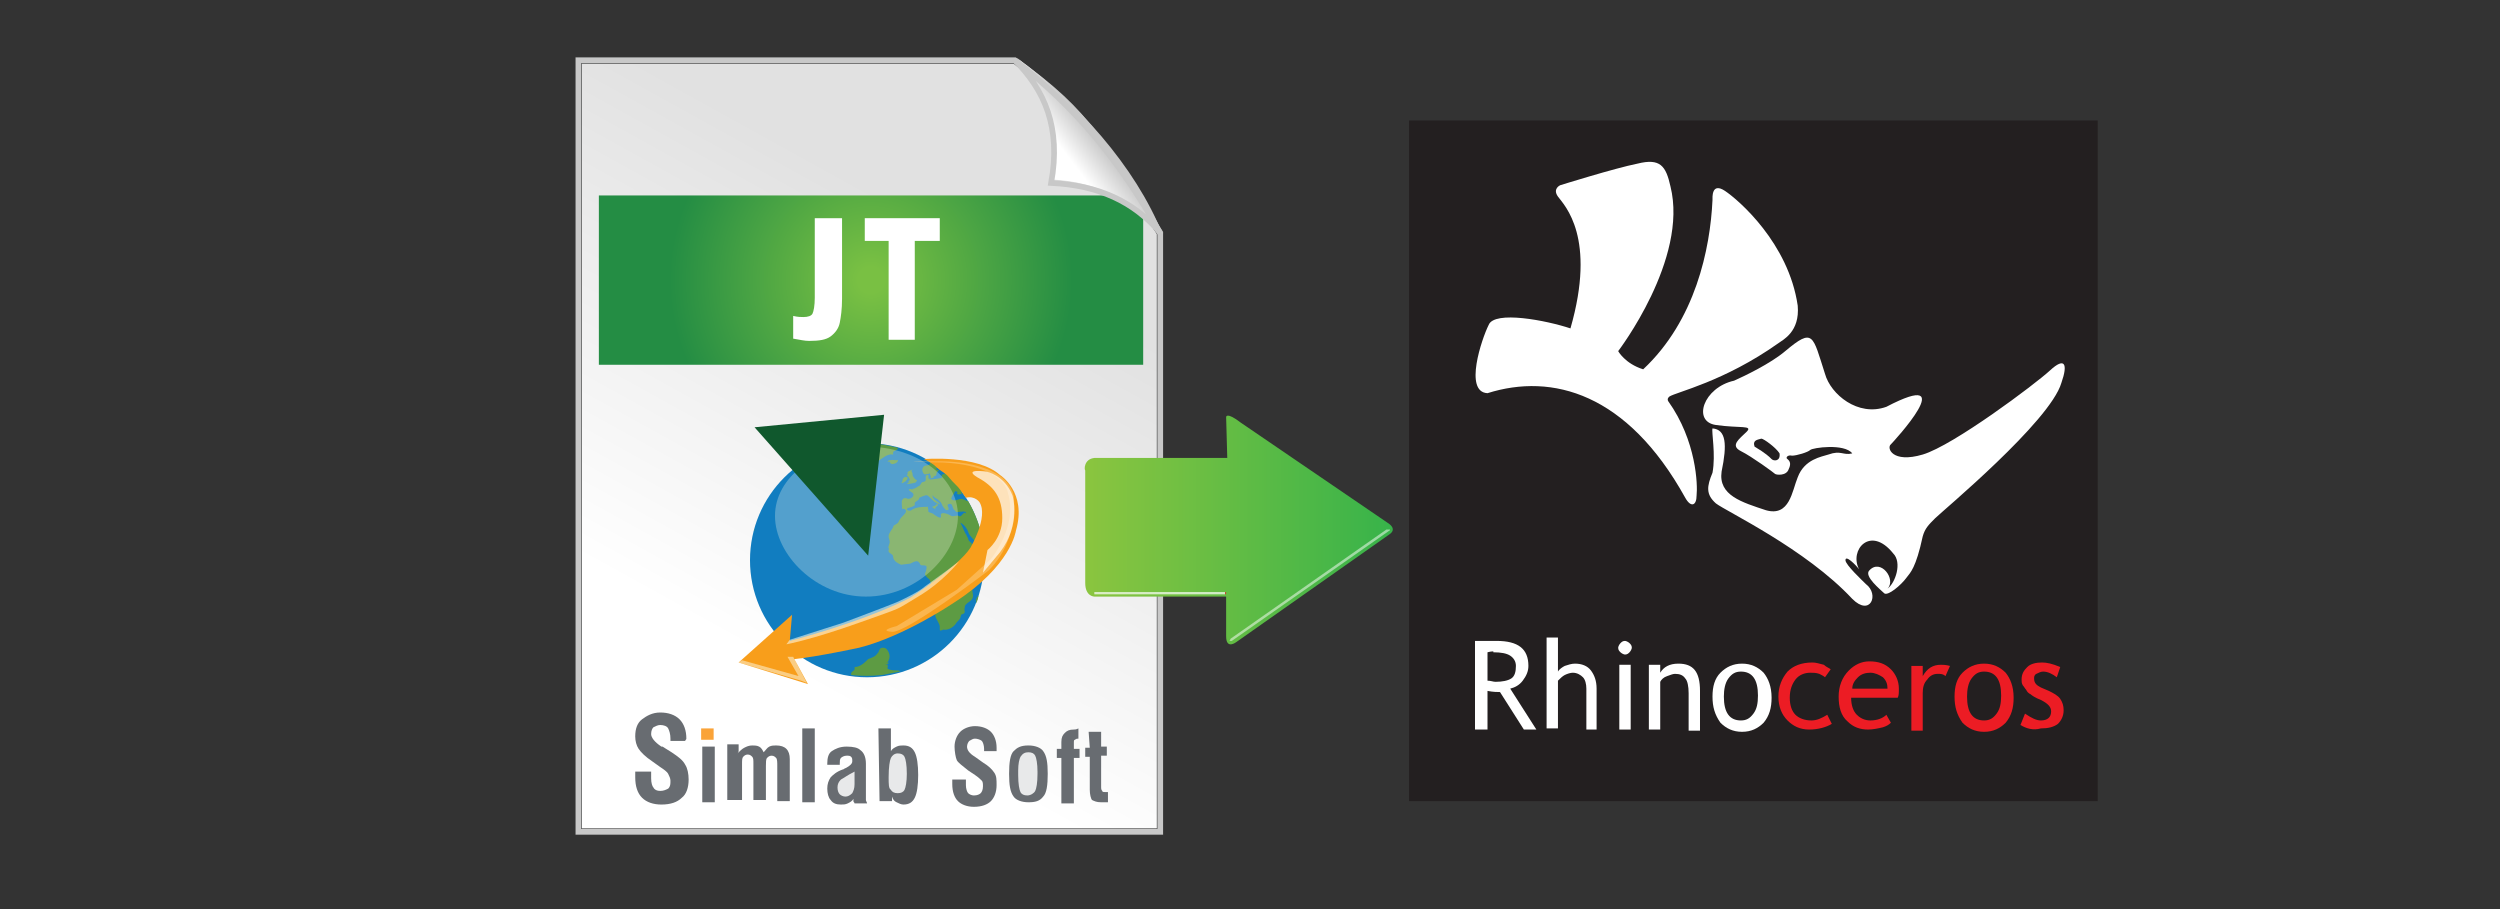 <?xml version="1.0" encoding="utf-8"?>
<!-- Generator: Adobe Illustrator 18.0.0, SVG Export Plug-In . SVG Version: 6.00 Build 0)  -->
<!DOCTYPE svg PUBLIC "-//W3C//DTD SVG 1.1//EN" "http://www.w3.org/Graphics/SVG/1.1/DTD/svg11.dtd">
<svg version="1.1" id="Layer_1" xmlns="http://www.w3.org/2000/svg" xmlns:xlink="http://www.w3.org/1999/xlink" x="0px" y="0px"
	 width="220px" height="80px" viewBox="0 0 220 80" enable-background="new 0 0 220 80" xml:space="preserve">
<rect x="0" y="0" width="220" height="80" fill="#333333" stroke="none"/>
<g>
	<rect x="124" y="10.6" fill="#231F20" width="60.6" height="59.9"/>
	<g>
		<g>
			<path fill="#FFFFFF" d="M130.9,34.6c5.7-1.8,12.3,0,17.4,9.2c0.5,0.9,1,0.7,1-0.2c0.1-0.9,0-4.8-2.5-8.3c-0.1-0.2,0-0.3,0.1-0.4
				c0.6-0.4,4.8-1.3,9.6-4.7c0.4-0.3,1.9-1,1.7-3.3c-0.8-5.5-5.2-9.3-6.4-10.1c-1.2-0.8-1.1,0.6-1.1,0.8c-0.2,4.3-1.5,10.6-6.1,14.9
				c-1.6-0.5-2.2-1.6-2.2-1.6s6.2-8.1,4.6-14.5c-0.4-1.8-0.9-2.5-2.9-2c-2,0.4-6.8,1.9-6.8,1.9s-0.7,0.3-0.2,1
				c0.6,0.8,3.4,3.6,1.1,11.6c-2.1-0.7-6.7-1.6-7.2-0.3C130.4,29.8,128.8,34.5,130.9,34.6z"/>
			<path fill="#FFFFFF" d="M150.7,37.7c-0.1,0.3,0.3,2.3,0,3.9c-0.5,1.2-0.6,1.9,0.3,2.7c0.9,0.7,7.9,4,12,8.4
				c1.6,1.6,2.4-0.4,1.2-1.3c-0.3-0.3-1.8-1.7-1.8-2.1c0-0.5,0.9,0.4,1.2,0.8c-0.9-1.7,1-3.9,3-1.4c0.8,0.8,0.2,2.6-0.5,3.1
				c0.8-0.8-0.6-2.7-1.6-1.6c-0.5,0.5,1,1.7,1.3,2c0.3,0.3,1.5-0.7,2-1.4c0.3-0.4,0.8-0.8,1.4-3.6c0.2-0.7,0.5-1,1.1-1.6
				c0.6-0.6,10.1-8.5,11.1-11.9c0.6-1.7,0.3-2.3-1-1.1c-1.3,1.2-8.5,6.6-11.2,7.4c-2.7,0.8-3.2-0.6-2.8-0.9c0.2-0.2,6.3-6.8-0.4-3.3
				c-2.5,0.9-4.9-1.1-5.4-2.9c-1.1-3.4-1-4.1-3.5-2c-1.3,1.1-3.6,2.2-4.5,2.6c-2.7,0.6-3.7,3.6-1.6,3.9c2.1,0.3,3.3,0,2.7,0.6
				c-0.6,0.6-1.5,1.2-0.5,1.7c1,0.5,2.9,1.9,3,2c0.1,0.1,1,0.2,1.2-0.4c0.3-0.6,0-0.8-0.1-0.9c-0.2-0.1,0-0.4,0.4-0.3
				c0.4,0,1.4-0.3,1.6-0.5c0.2-0.2,3-0.6,3.7,0.3c-0.8,0.2-1-0.3-2.1,0.1c-0.6,0.2-2.1,0.4-2.7,2c-0.5,1.2-0.7,3.5-2.8,2.9
				c-2.1-0.7-4.2-1.3-3.9-3.4C152,39.1,151.9,37.8,150.7,37.7z"/>
			<path fill="#231F20" d="M154.4,39.3c1,0.6,1.3,0.9,1.5,1.1s0.8,0.2,0.7-0.5c-0.3-0.5-1.4-1.3-1.6-1.3
				C154.7,38.7,154.2,38.7,154.4,39.3z"/>
		</g>
		<g>
			<path fill="#FFFFFF" d="M134.1,64.2l-2.1-3.3c-0.2,0-0.6,0-1.1-0.1v3.4h-1.1v-7.8c0,0,0.3,0,0.8,0c0.5,0,0.9,0,1.1,0
				c1.9,0,2.8,0.7,2.8,2.2c0,0.5-0.2,0.9-0.5,1.3c-0.3,0.4-0.7,0.6-1.1,0.7l2.3,3.6H134.1z M130.9,57.4v2.5c0.3,0,0.5,0.1,0.7,0.1
				c0.6,0,1.1-0.1,1.4-0.3c0.3-0.2,0.4-0.6,0.4-1.1c0-0.4-0.2-0.7-0.5-0.9c-0.3-0.2-0.8-0.3-1.5-0.3
				C131.5,57.3,131.3,57.3,130.9,57.4z"/>
			<path fill="#FFFFFF" d="M139.6,64.2v-3.6c0-0.4-0.1-0.8-0.3-1c-0.2-0.2-0.5-0.4-0.9-0.4c-0.2,0-0.5,0.1-0.7,0.2
				c-0.2,0.1-0.4,0.3-0.6,0.5v4.2h-1v-8h1v3c0.1-0.2,0.4-0.4,0.6-0.5c0.3-0.1,0.6-0.2,0.9-0.2c0.6,0,1.1,0.2,1.4,0.6
				c0.3,0.4,0.5,0.9,0.5,1.6v3.6H139.6z"/>
			<path fill="#FFFFFF" d="M150.7,61.3c0-0.9,0.2-1.6,0.7-2.1c0.5-0.5,1.1-0.8,1.9-0.8c0.8,0,1.4,0.3,1.9,0.8
				c0.4,0.5,0.7,1.2,0.7,2.2c0,0.9-0.2,1.6-0.7,2.2c-0.5,0.5-1.1,0.8-1.9,0.8c-0.8,0-1.4-0.3-1.9-0.8
				C150.9,62.9,150.7,62.2,150.7,61.3z M151.7,61.3c0,1.4,0.5,2.1,1.5,2.1c0.5,0,0.8-0.2,1.1-0.6c0.3-0.4,0.4-0.9,0.4-1.6
				c0-1.4-0.5-2.1-1.5-2.1c-0.5,0-0.8,0.2-1.1,0.6S151.7,60.7,151.7,61.3z"/>
			<path fill="#EC1C24" d="M161.1,58.9l-0.5,0.7c-0.1-0.1-0.3-0.2-0.5-0.3c-0.3-0.1-0.5-0.1-0.8-0.1c-0.5,0-1,0.2-1.3,0.6
				c-0.3,0.4-0.5,0.9-0.5,1.6c0,0.7,0.2,1.2,0.5,1.5c0.3,0.3,0.8,0.5,1.4,0.5c0.5,0,0.9-0.2,1.4-0.5l0.4,0.8c-0.5,0.3-1.2,0.5-2,0.5
				c-0.8,0-1.4-0.3-1.9-0.8c-0.5-0.5-0.8-1.2-0.8-2.1c0-0.9,0.3-1.6,0.8-2.2c0.5-0.5,1.2-0.8,2.2-0.8c0.3,0,0.6,0.1,1,0.2
				C160.7,58.7,161,58.8,161.1,58.9z"/>
			<path fill="#EC1C24" d="M167,61.4h-4.1c0,0.7,0.2,1.2,0.5,1.5c0.3,0.3,0.7,0.5,1.2,0.5c0.6,0,1.1-0.2,1.4-0.5l0.4,0.7
				c-0.2,0.2-0.4,0.3-0.7,0.4c-0.4,0.1-0.9,0.2-1.3,0.2c-0.7,0-1.3-0.2-1.8-0.7c-0.6-0.5-0.8-1.3-0.8-2.2c0-0.9,0.3-1.7,0.9-2.3
				c0.5-0.5,1.1-0.8,1.8-0.8c0.8,0,1.4,0.2,1.9,0.7c0.4,0.4,0.7,1,0.7,1.7C167.1,61,167.1,61.2,167,61.4z M164.6,59.2
				c-0.4,0-0.8,0.1-1.1,0.4c-0.3,0.3-0.5,0.6-0.5,1h3.1c0-0.4-0.1-0.7-0.4-1C165.4,59.4,165,59.2,164.6,59.2z"/>
			<path fill="#EC1C24" d="M171.2,59.5c-0.2-0.2-0.4-0.2-0.7-0.2c-0.4,0-0.7,0.2-0.9,0.5c-0.3,0.3-0.4,0.7-0.4,1.2v3.3h-1v-5.7h1
				v0.9c0.4-0.7,0.9-1,1.6-1c0.2,0,0.4,0,0.8,0.1L171.2,59.5z"/>
			<path fill="#EC1C24" d="M172,61.3c0-0.9,0.2-1.6,0.7-2.1c0.5-0.5,1.1-0.8,1.9-0.8c0.8,0,1.4,0.3,1.9,0.8c0.4,0.5,0.7,1.2,0.7,2.2
				c0,0.9-0.2,1.6-0.7,2.2c-0.5,0.5-1.1,0.8-1.9,0.8c-0.8,0-1.4-0.3-1.9-0.8C172.2,62.9,172,62.2,172,61.3z M173.1,61.3
				c0,1.4,0.5,2.1,1.5,2.1c0.5,0,0.8-0.2,1.1-0.6c0.3-0.4,0.4-0.9,0.4-1.6c0-1.4-0.5-2.1-1.5-2.1c-0.5,0-0.8,0.2-1.1,0.6
				C173.2,60.1,173.1,60.7,173.1,61.3z"/>
			<path fill="#EC1C24" d="M177.8,63.8l0.4-1c0.6,0.4,1,0.6,1.4,0.6c0.6,0,0.9-0.3,0.9-0.8c0-0.4-0.3-0.7-0.9-1
				c-0.5-0.2-0.8-0.4-0.9-0.5c-0.2-0.1-0.3-0.2-0.4-0.4c-0.1-0.1-0.2-0.3-0.3-0.4c-0.1-0.2-0.1-0.3-0.1-0.5c0-0.5,0.2-0.8,0.5-1.1
				c0.3-0.3,0.8-0.4,1.3-0.4c0.4,0,0.9,0.1,1.6,0.4l-0.3,0.9c-0.4-0.3-0.8-0.5-1.2-0.5c-0.2,0-0.4,0.1-0.6,0.2
				c-0.2,0.1-0.2,0.3-0.2,0.4c0,0.4,0.2,0.6,0.6,0.8l0.7,0.3c0.4,0.2,0.8,0.4,1,0.7c0.2,0.3,0.3,0.6,0.3,1c0,0.5-0.2,0.9-0.5,1.2
				c-0.4,0.3-0.9,0.4-1.5,0.4C178.9,64.3,178.3,64.1,177.8,63.8z"/>
			<g>
				<path fill="#FFFFFF" d="M143,57.6c0.2,0,0.3-0.1,0.4-0.2c0.1-0.1,0.2-0.3,0.2-0.4c0-0.2-0.1-0.3-0.2-0.4
					c-0.1-0.1-0.3-0.2-0.4-0.2c-0.2,0-0.3,0.1-0.4,0.2c-0.1,0.1-0.2,0.3-0.2,0.4c0,0.2,0.1,0.3,0.2,0.4
					C142.7,57.5,142.9,57.6,143,57.6z"/>
				<polygon fill="#FFFFFF" points="142.5,59.3 142.5,64.2 143.5,64.2 143.5,58.5 142.5,58.5 				"/>
			</g>
			<path fill="#FFFFFF" d="M147.7,58.4c-0.8,0-1.3,0.3-1.6,0.8v-0.7h-0.3h-0.7v5.7h1v-4.2c0.1-0.2,0.3-0.4,0.6-0.5
				c0.3-0.1,0.5-0.2,0.7-0.2c0.4,0,0.7,0.1,0.9,0.4c0.2,0.2,0.3,0.7,0.3,1.3v3.3h1v-3.5C149.6,59.1,149,58.4,147.7,58.4z"/>
		</g>
	</g>
</g>
<g id="rect2470">
	<g>
		
			<linearGradient id="SVGID_1_" gradientUnits="userSpaceOnUse" x1="677.412" y1="-780.338" x2="697.213" y2="-744.462" gradientTransform="matrix(1 1.100000e-003 1.100000e-003 -1 -610.219 -723.463)">
			<stop  offset="0" style="stop-color:#FFFFFF"/>
			<stop  offset="1" style="stop-color:#E1E1E1"/>
		</linearGradient>
		<path fill="url(#SVGID_1_)" stroke="#383939" stroke-width="0.6" d="M50.9,5.3h38.4c6.8,5.3,7.4,7.3,12.8,15.2v52.7H50.9V5.3z"/>
		<path fill="none" stroke="#C8C8C8" stroke-width="0.5" d="M50.9,5.3h38.4c6.9,4.9,7.4,7.2,12.8,15.2v52.7H50.9V5.3z"/>
	</g>
</g>
<radialGradient id="SVGID_2_" cx="76.65" cy="24.65" r="17.736" gradientUnits="userSpaceOnUse">
	<stop  offset="6.451610e-002" style="stop-color:#79C043"/>
	<stop  offset="1" style="stop-color:#248D44"/>
</radialGradient>
<rect x="52.7" y="17.2" fill="url(#SVGID_2_)" width="47.9" height="14.9"/>
<g>
	<g>
		<path fill="#686C71" d="M60.3,65.2H59V65c0-0.4-0.1-0.7-0.2-0.9c-0.1-0.2-0.4-0.3-0.7-0.3c-0.2,0-0.4,0.1-0.6,0.2
			c-0.1,0.1-0.2,0.3-0.2,0.6c0,0.3,0.3,0.7,0.9,1.1c0,0,0,0,0.1,0l0.8,0.5c0.6,0.4,1,0.7,1.2,1.1c0.2,0.3,0.3,0.8,0.3,1.3
			c0,0.7-0.2,1.3-0.6,1.6c-0.4,0.4-1,0.6-1.8,0.6c-0.7,0-1.3-0.2-1.7-0.6s-0.6-1-0.6-1.8c0-0.1,0-0.1,0-0.2s0-0.2,0-0.3h1.4v0.6
			c0,0.4,0.1,0.7,0.2,0.8c0.1,0.2,0.3,0.3,0.6,0.3s0.5-0.1,0.7-0.2C59,69.2,59,69,59,68.7c0-0.2-0.1-0.4-0.2-0.6
			c-0.1-0.2-0.4-0.4-0.7-0.6L57.4,67c-0.6-0.4-1-0.8-1.2-1.1c-0.2-0.3-0.3-0.7-0.3-1.1c0-0.7,0.2-1.2,0.6-1.5s0.9-0.6,1.6-0.6
			c0.7,0,1.3,0.2,1.7,0.6c0.4,0.4,0.6,1,0.6,1.7l0,0C60.4,65.1,60.3,65.1,60.3,65.2z"/>
		<path fill="#FAA338" d="M61.7,64.1h1.1v1h-1.1V64.1z"/>
		<path fill="#686C71" d="M67.2,66.2c0.2-0.2,0.3-0.4,0.5-0.5s0.4-0.1,0.6-0.1c0.4,0,0.7,0.1,0.9,0.3c0.2,0.2,0.3,0.5,0.3,0.9v3.7
			h-1.1v-3l0,0v-0.1c0-0.3,0-0.6-0.1-0.7s-0.2-0.2-0.4-0.2c-0.2,0-0.3,0.1-0.4,0.2s-0.1,0.4-0.1,0.7v3h-1.1v-3.2
			c0-0.3,0-0.5-0.1-0.6s-0.2-0.2-0.4-0.2c-0.2,0-0.3,0.1-0.4,0.2s-0.1,0.3-0.1,0.7v3.1H64v-4.9h1V66v0.1c0,0,0,0.1-0.1,0.2
			c0.2-0.2,0.4-0.4,0.6-0.5s0.4-0.2,0.7-0.2c0.2,0,0.4,0,0.6,0.1C67,65.8,67.1,66,67.2,66.2z"/>
		<path fill="#686C71" d="M70.6,64.1h1.1v6.5h-1.1V64.1z"/>
		<path fill="#686C71" d="M76.2,67.2V70c0,0.1,0,0.2,0,0.4c0,0.1,0.1,0.2,0.1,0.3h-1.1c0-0.1-0.1-0.1-0.1-0.2s0-0.2,0-0.2
			c-0.1,0.2-0.3,0.3-0.5,0.4s-0.4,0.1-0.6,0.1c-0.4,0-0.7-0.1-0.9-0.4c-0.2-0.2-0.3-0.6-0.3-1s0.1-0.7,0.3-1
			c0.2-0.2,0.5-0.5,1.1-0.7c0.1,0,0.1-0.1,0.2-0.1c0.4-0.2,0.6-0.4,0.6-0.6s0-0.3-0.1-0.4s-0.2-0.1-0.4-0.1c-0.2,0-0.4,0.1-0.5,0.2
			s-0.1,0.3-0.1,0.5v0.1h-1.1v-0.1c0-0.5,0.1-0.9,0.4-1.1s0.7-0.4,1.3-0.4c0.6,0,1,0.1,1.2,0.3C76,66.2,76.2,66.6,76.2,67.2z"/>
		<path fill="#686C71" d="M77.3,64.1h1.1v1.4c0,0.1,0,0.2,0,0.3c0,0.1,0,0.2,0,0.3c0.1-0.2,0.3-0.3,0.5-0.4s0.4-0.1,0.6-0.1
			c0.5,0,0.8,0.2,1,0.6s0.3,1.1,0.3,2s-0.1,1.6-0.3,2c-0.2,0.4-0.5,0.6-1,0.6c-0.2,0-0.4-0.1-0.6-0.2s-0.3-0.2-0.4-0.5l0,0
			c0,0.1,0,0.2,0,0.2v0.2h-1.1L77.3,64.1L77.3,64.1z"/>
		<path fill="#686C71" d="M87.7,66.1h-1.1v-0.2c0-0.3-0.1-0.6-0.2-0.7S86,65,85.8,65s-0.3,0.1-0.5,0.2c-0.1,0.1-0.2,0.3-0.2,0.5
			c0,0.3,0.2,0.6,0.7,0.9l0,0l0.7,0.5c0.5,0.3,0.8,0.6,1,0.9s0.2,0.6,0.2,1.1c0,0.6-0.2,1.1-0.5,1.4S86.4,71,85.7,71
			c-0.6,0-1.1-0.2-1.4-0.5s-0.5-0.8-0.5-1.5v-0.1c0-0.1,0-0.1,0-0.3H85v0.5c0,0.3,0.1,0.6,0.2,0.7s0.3,0.2,0.5,0.2
			c0.3,0,0.5-0.1,0.6-0.2s0.2-0.3,0.2-0.6c0-0.2,0-0.4-0.1-0.5s-0.3-0.3-0.6-0.5l-0.6-0.4c-0.5-0.4-0.9-0.7-1-0.9S84,66.1,84,65.7
			c0-0.5,0.2-1,0.5-1.3s0.8-0.5,1.3-0.5c0.6,0,1.1,0.2,1.4,0.5s0.5,0.8,0.5,1.4l0,0C87.7,66,87.7,66,87.7,66.1z"/>
		<path fill="#686C71" d="M90.5,65.6c0.6,0,1.1,0.2,1.3,0.5c0.3,0.4,0.4,1,0.4,2s-0.1,1.7-0.4,2c-0.3,0.4-0.7,0.5-1.3,0.5
			c-0.6,0-1.1-0.2-1.3-0.5c-0.3-0.4-0.4-1-0.4-2s0.1-1.7,0.4-2S89.8,65.6,90.5,65.6z"/>
		<path fill="#686C71" d="M94.9,64.1V65l0,0l0,0c-0.1,0-0.2,0-0.3,0.1c-0.1,0-0.1,0.1-0.1,0.3v0.5H95v0.8h-0.5v4h-1.1v-4H93v-0.8
			h0.4v-0.6c0-0.4,0.1-0.6,0.3-0.8c0.2-0.2,0.4-0.3,0.8-0.3C94.6,64.2,94.7,64.2,94.9,64.1C94.8,64.1,94.8,64.1,94.9,64.1z"/>
		<path fill="#686C71" d="M95.8,64.4h1.1v1.3h0.5v0.8h-0.5v2.7c0,0.2,0,0.3,0.1,0.4c0,0.1,0.1,0.1,0.3,0.1c0,0,0,0,0.1,0
			c0,0,0,0,0.1,0v0.9c-0.1,0-0.2,0-0.3,0c-0.1,0-0.2,0-0.3,0c-0.4,0-0.6-0.1-0.8-0.2c-0.1-0.1-0.2-0.5-0.2-0.9v-2.9h-0.4v-0.8h0.4
			L95.8,64.4L95.8,64.4z"/>
	</g>
	<rect x="61.8" y="65.7" fill="#686C71" width="1.1" height="4.9"/>
	<path fill="#E8E9EA" d="M75.2,67.9V69c0,0.4-0.1,0.6-0.2,0.8c-0.2,0.2-0.4,0.3-0.6,0.3S74,70,73.9,69.9s-0.2-0.3-0.2-0.6
		c0-0.3,0.1-0.5,0.3-0.7C74.2,68.5,74.6,68.2,75.2,67.9z"/>
	<path fill="#E8E9EA" d="M90.5,66.2c0.3,0,0.5,0.1,0.6,0.3c0.1,0.2,0.2,0.7,0.2,1.4v0.2c0,0.8-0.1,1.3-0.2,1.5S90.7,70,90.4,70
		c-0.3,0-0.5-0.1-0.6-0.3c-0.1-0.2-0.2-0.7-0.2-1.5v-0.4c0-0.6,0.1-1,0.2-1.2C90,66.3,90.2,66.2,90.5,66.2z"/>
	<path fill="#E8E9EA" d="M78.2,68.4c0-0.9,0.1-1.5,0.2-1.7s0.3-0.4,0.6-0.4c0.3,0,0.5,0.1,0.6,0.3s0.2,0.7,0.2,1.5
		c0,0.7-0.1,1.2-0.2,1.4c-0.1,0.2-0.3,0.3-0.6,0.3c-0.3,0-0.5-0.1-0.6-0.3C78.2,69.4,78.2,69,78.2,68.4z"/>
</g>
<g id="path3395">
	<g>
		
			<linearGradient id="SVGID_3_" gradientUnits="userSpaceOnUse" x1="704.981" y1="-736.828" x2="707.218" y2="-734.766" gradientTransform="matrix(0.995 9.531939e-002 9.531939e-002 -0.995 -537.236 -786.548)">
			<stop  offset="0" style="stop-color:#FFFFFF"/>
			<stop  offset="1" style="stop-color:#C8C8C8"/>
		</linearGradient>
		<path fill="url(#SVGID_3_)" d="M89.5,5.1c5.2,3.8,10.4,9.5,12.8,15.5c-2.3-2.8-5.6-4.6-9.7-4.8C93.6,11.1,92,7.8,89.5,5.1z"/>
		<path fill="none" stroke="#C8C8C8" stroke-width="0.5" d="M89.3,5.3c5.7,4.4,9.4,9.2,12.8,15.2c-2.3-2.8-5.5-4.2-9.6-4.4
			C93.4,11.2,91.9,7.9,89.3,5.3z"/>
	</g>
</g>
<g>
	<path fill="#FFFFFF" d="M71.8,19.2h2.3v7.1c0,0.9-0.1,1.6-0.2,2.1c-0.1,0.5-0.4,0.9-0.8,1.2s-1,0.4-1.9,0.4c-0.4,0-0.8-0.1-1.4-0.2
		v-2c0.4,0.1,0.7,0.1,0.9,0.1c0.4,0,0.7-0.1,0.8-0.3c0.1-0.2,0.2-0.7,0.2-1.4V19.2z"/>
	<path fill="#FFFFFF" d="M76.1,19.2h6.6v2h-2.2v8.7h-2.3v-8.7h-2.1V19.2z"/>
</g>
<g>
	<circle fill="#117DC0" cx="76.3" cy="49.3" r="10.3"/>
	<path fill="#5D9B43" d="M73.5,39.4c0,0-0.1,0-0.1,0c0.1,0,0.3,0,0.4,0C73.7,39.4,73.6,39.4,73.5,39.4z M85.5,50.5
		c0.3-0.5,0.8-0.9,1.1-1.3c0-0.3,0-0.6,0-0.8c-0.2,0-0.3,0.1-0.5,0.1c-0.1,0-0.5-0.6-0.6-0.7c-0.1-0.1-0.3-0.2-0.3-0.4
		c0,0-0.2-0.4-0.2-0.4c-0.1-0.1-0.4-0.9-0.5-1c0.3,0.1,0.6,0.5,0.7,0.8c0.1,0.4,0.5,0.6,0.6,0.9c0,0-0.1-0.1-0.1-0.1
		c0,0.1,0.2,0.6,0.3,0.7c0.1,0,0.4-0.1,0.6-0.2c-0.2-1.4-0.7-2.8-1.4-4c-0.2,0-0.4-0.2-0.6-0.2c-0.3,0-0.6,0.3-0.9,0
		c0,0,0.1-0.3,0.2-0.4c0,0,0.1-0.1,0.1-0.2c0.2-0.2,0.1,0,0.3,0c0,0-0.1,0.1-0.1,0.1c0.1,0.2,0.3,0.1,0.5,0c-0.2-0.1-0.1-0.1,0-0.2
		c-0.5-0.6-1-1.2-1.6-1.7c0,0,0,0,0,0.1c0.3,0.2-0.4,0-0.2,0.4c0.1,0.1-1,0.2-1.1,0.2c0-0.1,0.4-0.2,0.4-0.2c0,0-0.1-0.1,0-0.1
		c0.1,0,0.1,0,0.2-0.1c0-0.1,0-0.2,0.1-0.3c0.3-0.2-0.1-0.1-0.1-0.2c0-0.1,0-0.1,0.1-0.2c-0.2-0.1-0.4-0.3-0.6-0.4
		c-0.1,0.1-0.1,0.1-0.1,0.2c-0.2,0.1-0.5,0-0.6,0.3c-0.1,0.1,0,0.4,0.1,0.5c0.1,0.1,0.6,0,0.5-0.1c0,0,0.3,0.7-0.1,0.5
		c0,0,0-0.3,0-0.3c-0.5,0,0,0.5-0.4,0.6c-0.3,0-0.2,0.3-0.5,0.4c0,0-0.4,0.3-0.5,0.2c0,0.1,0,0.1,0,0.1c-0.1-0.1-0.6-0.1-0.1,0.2
		c0.4,0.2,0.1,0.6-0.3,0.6c-0.2-0.1-0.4-0.1-0.5,0.1c-0.1,0.1,0,0.8,0,0.8c0.2-0.1,0.4,0.1,0.3,0.3c-0.1,0.2-0.4,0.4-0.5,0.6
		c-0.1,0.1-0.1,0.3-0.3,0.4c-0.1,0.1-0.3,0.1-0.3,0.3c-0.1,0.2-0.4,0.5-0.4,0.8c0,0.2,0.1,0.3,0.1,0.5c0,0.1-0.1,0.3-0.1,0.4
		c-0.1,0.1,0.1,0.1,0,0.3c-0.1,0.3,0.4,0.3,0.4,0.6c0,0.4,0.5,0.6,0.7,0.7c-0.1,0,0.8-0.1,0.8-0.1c0.4-0.2,0.7-0.4,0.9,0.1
		c0.1,0.1,0.3,0,0.5,0.1c0.1,0.1,0,0.3,0,0.4c0,0.1-0.1,0.2-0.1,0.3c0,0.2,0.3,0.4,0.4,0.5c0.1,0.3,0.3,0.6,0.3,0.9
		c0,0.4-0.3,0.7-0.2,1.1c0.1,0.4,0.4,0.6,0.4,1.1c0,0.3,0.3,0.6,0.4,1c0,0.1,0,0.3,0,0.3c0,0.2,0.3,0,0.3,0c0.4,0.1,0.9-0.2,1.1-0.5
		c0.1-0.2,0.3-0.3,0.4-0.5c0.1-0.3,0-0.3,0.3-0.4c0.2-0.1,0-0.4,0.1-0.5c0-0.2,0-0.2,0.2-0.4c0.4-0.3,0.6-0.4,0.5-0.9
		C85.5,51.3,85.2,51,85.5,50.5z M84.4,45.4c-0.2-0.1-0.5,0.1-0.7,0c-0.1-0.1-1-0.5-0.9,0c0.1,0.4-0.6-0.1-0.7-0.2
		c-0.2-0.1-0.5-0.1-0.4-0.3c0-0.1-0.1-0.3,0-0.3c-0.5,0-1.1,0-1.5,0.3c-0.1,0.1-0.6,0-0.3-0.2c0.1,0,0.7-0.2,0.6-0.3
		c-0.1-0.3,0.4-0.3,0.4-0.6c0,0,0.6-0.3,0.7-0.2c0.1,0,0.5,0.5,0.7,0.6c0.4,0.1-0.1,0.4-0.3,0.4c0,0,0.3,0.2,0.3,0.2
		c0-0.2,0.1-0.2,0.2-0.3c0.1-0.1-0.1-0.2,0-0.2c0.1,0,0.2,0.1,0.2,0.1c0.1-0.2-0.8-0.4-0.6-0.9c-0.1,0.2,0.4,0.4,0.5,0.5
		c0.2,0.2,0.2,0.2,0.3,0.4c0,0.1,0.3,0.5,0.4,0.5c0.4,0,0-0.4,0.1-0.5c0,0,0.3-0.2,0.4,0.1c0,0.1,0.1,0.2,0.1,0.3
		c0,0,0.2,0.2,0.2,0.2c0,0.2,1-0.2,0.9,0.2c0,0,0,0,0,0C84.8,44.9,84.6,45.6,84.4,45.4z M85.9,53.1c0.1-0.2,0.2-0.5,0.2-0.7
		c-0.1,0.1-0.1,0.2-0.2,0.3C85.9,52.9,85.9,53,85.9,53.1z M80.2,42.8C80.2,42.8,80.2,42.7,80.2,42.8C80.2,42.8,80.2,42.8,80.2,42.8z
		 M66.4,46.5c0,0.1,0,0.1,0,0.2C66.3,46.7,66.4,46.6,66.4,46.5z M79.6,42.4c0.1,0,0.4-0.4,0.2-0.4c-0.3-0.1-0.4,0.2-0.4,0.4
		C79.2,42.6,79.5,42.5,79.6,42.4z M79.9,41.9c0,0,0.3,0.4,0.1,0.4c0,0,0,0,0,0c0,0-0.1,0.1-0.1,0.1c0.1,0,0.1,0,0.2,0
		c-0.1,0-0.2,0.1-0.3,0.2c0.1,0,0.9-0.1,0.8-0.2c0,0,0.2-0.1,0-0.2c-0.1,0-0.1-0.1-0.2-0.2c-0.1-0.1-0.1-0.2-0.1-0.3
		c0,0.1,0-0.2-0.1-0.2c0-0.1,0.1-0.2,0.1-0.2c-0.1,0.1-0.6,0.2-0.4,0.4c0,0-0.1,0.1-0.1,0.1C79.9,41.9,79.9,42,79.9,41.9z
		 M82.8,41.3C82.8,41.3,82.8,41.3,82.8,41.3c0,0-0.1-0.1-0.1-0.1C82.7,41.3,82.8,41.3,82.8,41.3z M84.8,43.5
		C84.8,43.5,84.8,43.4,84.8,43.5C84.8,43.4,84.8,43.4,84.8,43.5C84.8,43.5,84.8,43.5,84.8,43.5z M78.1,40.6c0.1,0,0.1,0.1,0.2,0
		c0,0.2,0.2,0.3,0.4,0.2c0.2,0,0.5-0.4,0.2-0.3C78.8,40.5,78.3,40.4,78.1,40.6z M70.8,47C70.8,47.1,70.8,47,70.8,47L70.8,47z
		 M78.6,40c-0.1-0.4,0.3-0.3,0.4-0.5c0,0,0-0.1,0-0.1c-0.9-0.2-1.7-0.4-2.7-0.4c-0.5,0-1.1,0-1.6,0.1c0,0,0,0.1,0.1,0.1
		c0.2,0.1,0.5,0.1,0.7,0.2c0.3,0.2-0.2,0.4,0.2,0.5c-0.2,0-0.3,0-0.3,0.2c0.1,0,0.2,0,0.2,0c-0.3,0.2-0.5,0.5-0.3,1
		c0.1,0.2,0.2,0.4,0.4,0.4c0.3,0,0.3-0.2,0.5-0.3c0.4-0.3,0.5-0.3,0.9-0.5C77.7,40.3,78.1,39.9,78.6,40z M79.9,42.3
		C80,42.3,80,42.3,79.9,42.3C80,42.3,80,42.3,79.9,42.3z"/>
	<path opacity="0.28" fill="#FDFCEC" d="M84.3,45.4c0,3.4-3.6,7.1-8.1,7.1c-4.4,0-8-3.7-8-7.1c0-3.4,3.6-6.1,8-6.1
		C80.7,39.3,84.3,42,84.3,45.4z"/>
	<path fill="#5D9B43" d="M75.2,58.7c0.1,0.4-0.3,0.3-0.3,0.6c0,0,0,0.1,0,0.1c0.9,0.1,1.8,0.1,2.7,0c0.5-0.1,1.1-0.2,1.6-0.3
		c0,0,0-0.1-0.2-0.1c-0.3,0-0.5,0-0.8-0.1c-0.3-0.1,0.2-0.4-0.3-0.4c0.2,0,0.3-0.1,0.3-0.2c-0.1,0-0.1,0-0.2,0.1
		c0.2-0.2,0.4-0.6,0.2-1C78.1,57.2,78,57,77.7,57c-0.3,0-0.3,0.2-0.4,0.4c-0.3,0.4-0.4,0.4-0.9,0.6C76.1,58.3,75.7,58.7,75.2,58.7z"
		/>
	<g>
		<polygon fill="#10582D" points="66.4,37.6 77.8,36.5 76.4,48.9 		"/>
	</g>
	<path fill="#F89E1B" d="M65,58.3l4.7-4.2l-0.2,2.3c0,0,6.3-1.6,10.6-3.8c0,0,4.2-2.7,5.3-4.4c0,0,1.6-2.7,0.8-4
		c0,0-0.4-0.6-1.2-0.4c0,0-0.1-0.1-0.5-0.7c-0.2-0.3-0.6-0.6-1-1.1c-0.3-0.4-0.7-0.5-1.1-0.9c-0.4-0.4-1.1-0.7-1.1-0.7
		s4.7-0.4,6.7,1.4c0,0,2.4,1.5,1.4,4.9c0,0-0.4,3.1-5.4,6.3c0,0-4.4,3-8.4,4c0,0-3.7,0.8-5.7,1l1.2,2.2L65,58.3z"/>
	<path opacity="0.45" fill="#FFD48F" d="M82.6,40.6c0,0,5.8-0.2,6.6,3c0,0,0.6,3.8-2.2,6.6c0,0-7.2,5.5-8.5,5.4
		c-1.3-0.1,0.4-0.5,0.4-0.5l5.3-3.2l3-2.7c0,0,2.4-2.9,1.5-5.8c0,0-0.2-2.4-5.7-2.7C77.4,40.6,82.6,40.6,82.6,40.6z"/>
	<path opacity="0.56" fill="#FDFCEC" d="M69.5,56.3l-0.3,0.4c0,0,2.2-0.4,6.4-1.9c4.2-1.5,3-1,5.2-2.3c2.2-1.3,3.6-3.1,3.6-3.1
		l-1.2,0.9l-1.8,1.3c0,0-0.5,0.5-2.5,1.4c-0.7,0.3-4.7,1.8-4.7,1.8L69.5,56.3z"/>
	<polygon opacity="0.5" fill="#FDFCEC" points="65,58.3 70.5,59.9 70.3,59.5 65.3,58.1 	"/>
	<polygon opacity="0.5" fill="#FDFCEC" points="69.8,57.8 69.3,57.8 70.5,59.9 71,60.1 	"/>
	<path opacity="0.7" fill="#FFFFFF" d="M86.8,41.5c0,0,1.6,0.3,2.3,2.1c0,0,0.8,2.5-1.1,5l-1.5,1.8l0.4-2c0,0,1.3-1,1.3-2.8
		s-0.7-2.8-2.2-3.6C84.7,41.2,86.8,41.5,86.8,41.5z"/>
</g>
<g>
	
		<linearGradient id="SVGID_4_" gradientUnits="userSpaceOnUse" x1="178.182" y1="144.561" x2="205.312" y2="144.561" gradientTransform="matrix(1 0 0 1 -82.75 -98)">
		<stop  offset="0" style="stop-color:#8BC53F"/>
		<stop  offset="1" style="stop-color:#37B34A"/>
	</linearGradient>
	<path fill="url(#SVGID_4_)" d="M96.3,40.3l11.7,0l-0.1-3.6c0,0,0-0.5,1.3,0.5l12.9,8.8c0,0,0.9,0.5,0.2,1l-13.5,9.5
		c0,0-0.9,0.7-0.9-0.5c0-1.2,0-3.5,0-3.5l-11.6,0c0,0-0.8,0-0.8-1.2l0-9.9C95.4,41.3,95.4,40.4,96.3,40.3z"/>
	
		<linearGradient id="SVGID_5_" gradientUnits="userSpaceOnUse" x1="179.01" y1="150.159" x2="190.58" y2="150.159" gradientTransform="matrix(1 0 0 1 -82.75 -98)">
		<stop  offset="1" style="stop-color:#FFFFFF"/>
		<stop  offset="1" style="stop-color:#EC1C24"/>
	</linearGradient>
	<rect x="96.3" y="52.1" opacity="0.7" fill="url(#SVGID_5_)" width="11.6" height="0.2"/>
	
		<linearGradient id="SVGID_6_" gradientUnits="userSpaceOnUse" x1="190.999" y1="149.53" x2="205.109" y2="149.53" gradientTransform="matrix(1 0 0 1 -82.75 -98)">
		<stop  offset="1" style="stop-color:#FFFFFF"/>
		<stop  offset="1" style="stop-color:#EC1C24"/>
	</linearGradient>
	<polygon opacity="0.5" fill="url(#SVGID_6_)" points="108.4,56.4 122.4,46.6 122,46.6 108.3,56.2 108.2,56.4 	"/>
</g>
</svg>
